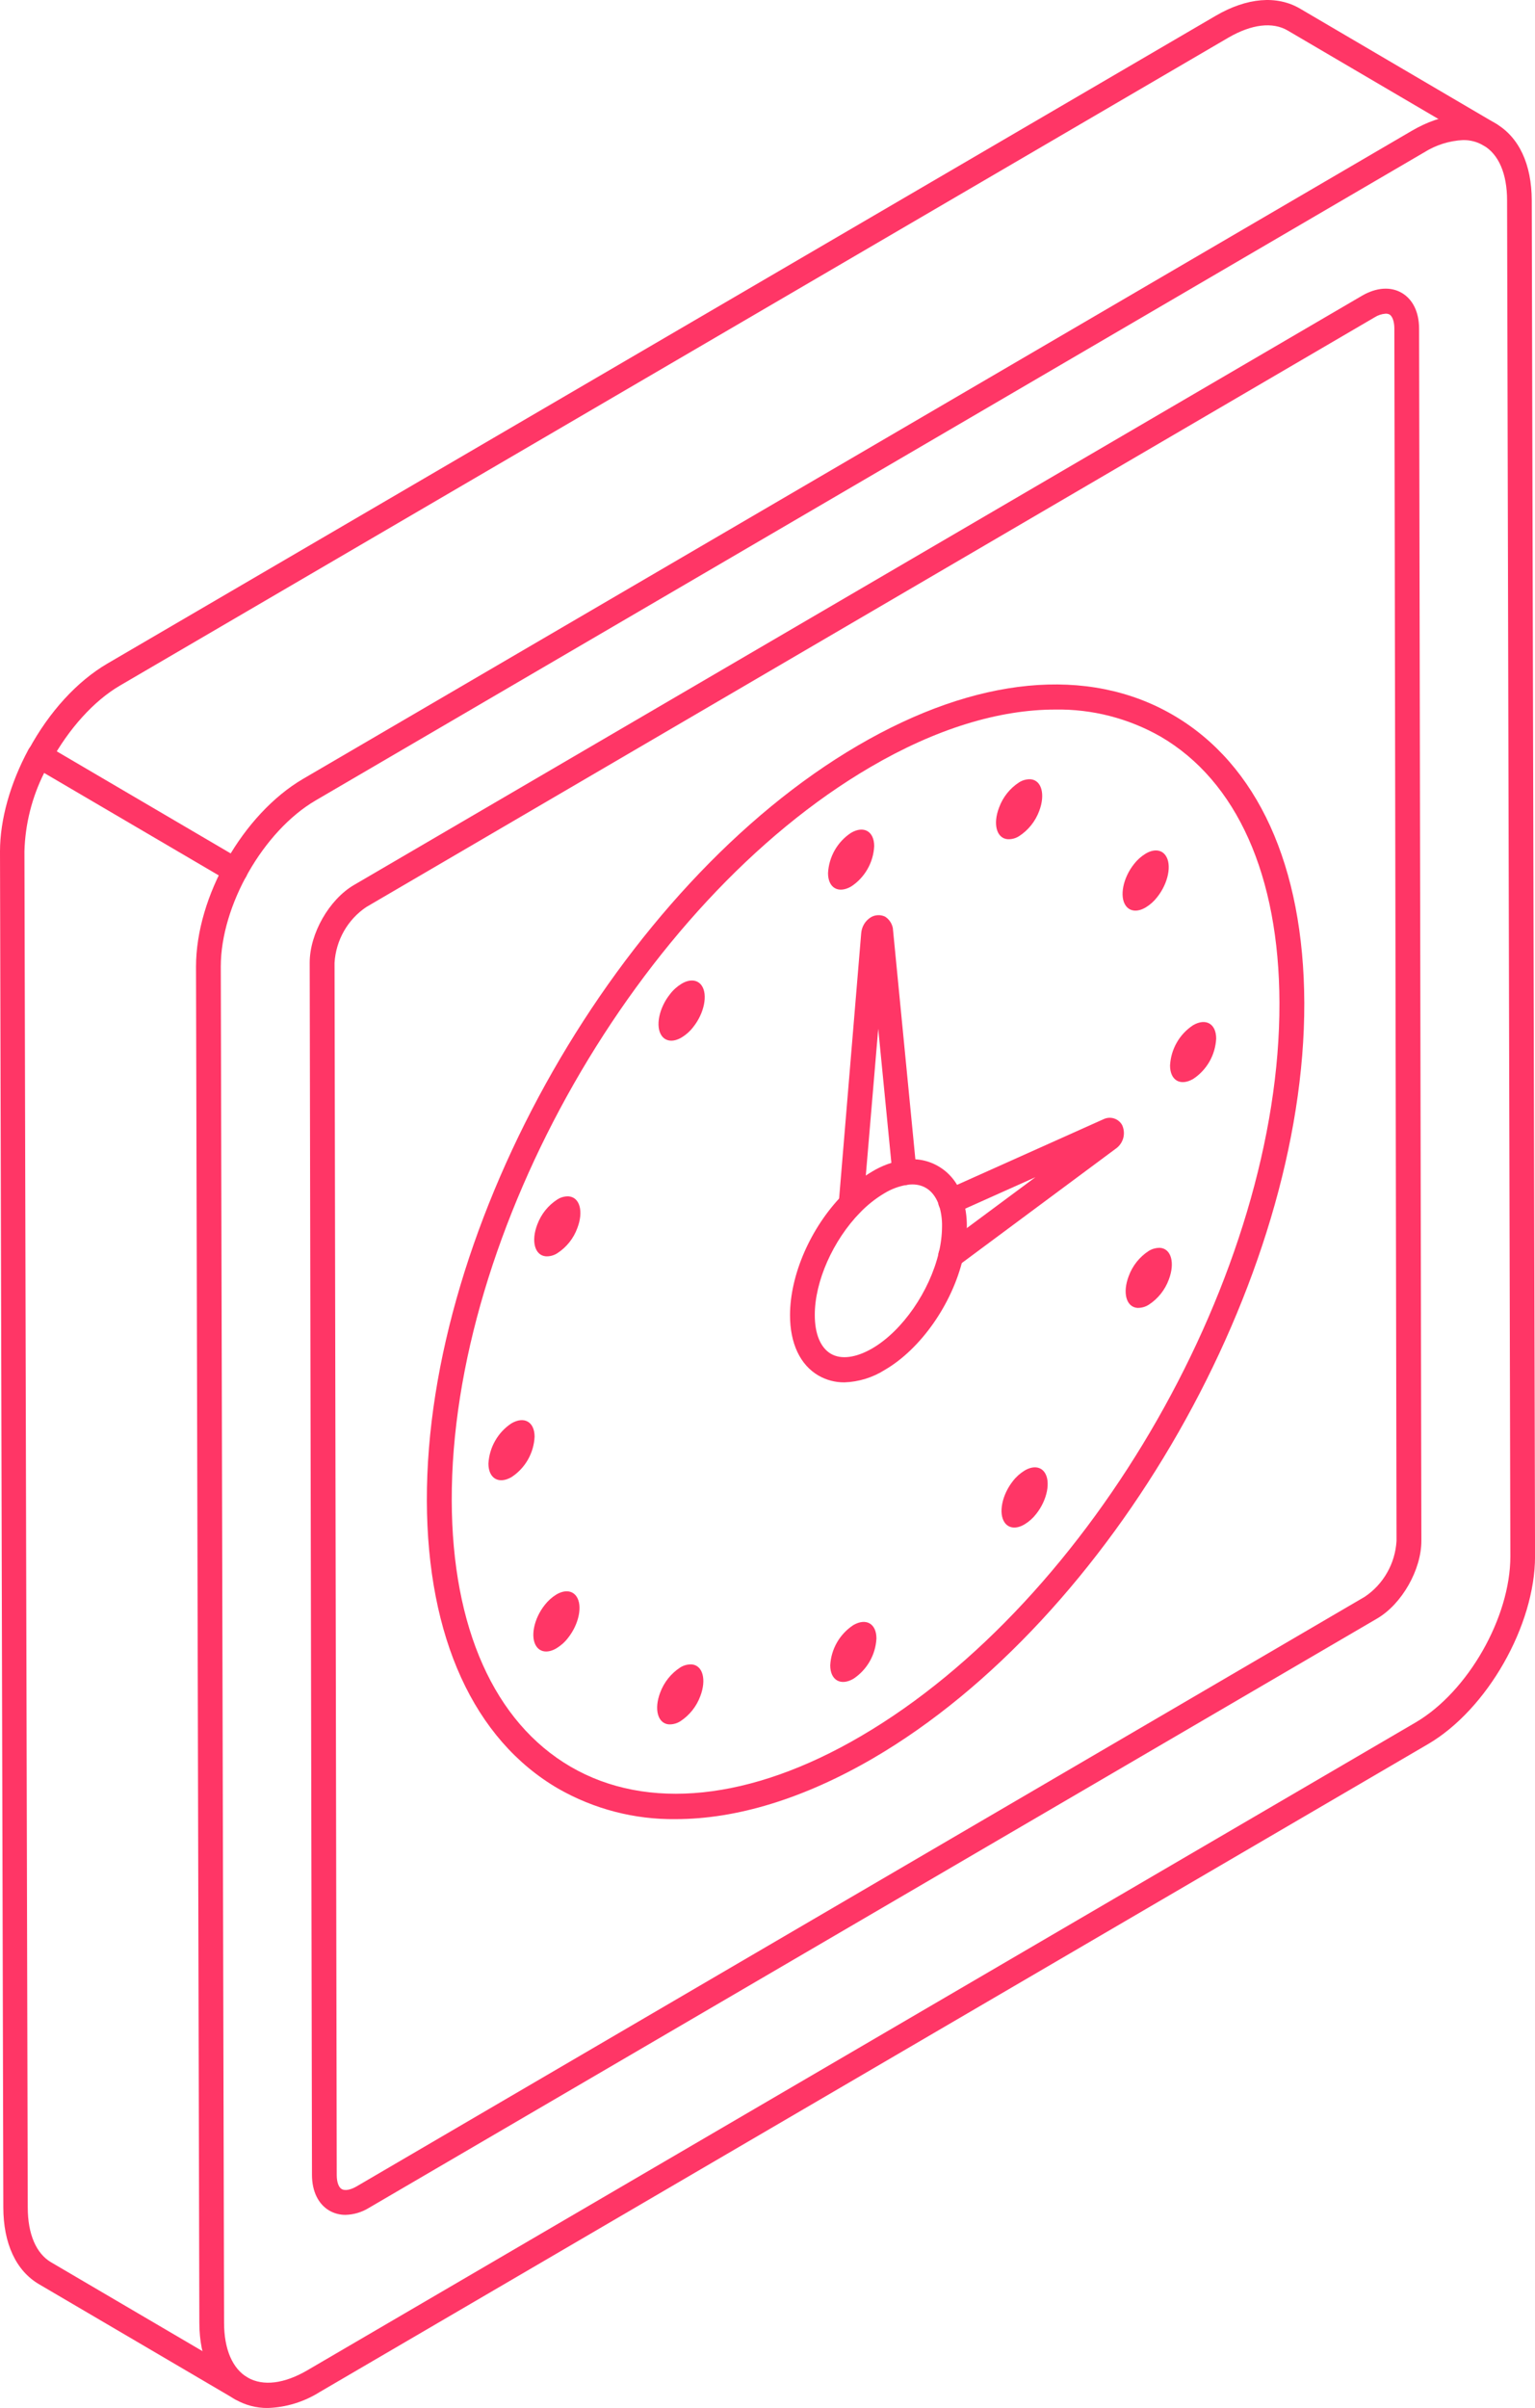 <svg width="37" height="58" viewBox="0 0 37 58" fill="none" xmlns="http://www.w3.org/2000/svg">
<g clip-path="url(#clip0_580_9815)">
<path d="M16.287 43.817C15.296 43.83 14.319 43.576 13.456 43.083C11.424 41.902 10.299 39.439 10.289 36.148C10.272 29.472 14.933 21.31 20.681 17.956C23.531 16.292 26.227 16.033 28.271 17.22C30.316 18.407 31.428 20.864 31.439 24.157C31.456 30.836 26.796 38.997 21.048 42.35C19.374 43.324 17.754 43.817 16.287 43.817ZM25.439 17.091C24.078 17.091 22.56 17.553 20.982 18.476C15.398 21.735 10.871 29.66 10.889 36.142C10.897 39.208 11.918 41.485 13.755 42.555C15.593 43.626 18.098 43.372 20.749 41.82C26.331 38.562 30.859 30.637 30.84 24.154C30.832 21.088 29.812 18.811 27.973 17.741C27.2 17.301 26.326 17.077 25.439 17.091Z" fill="#FF3666"/>
<path d="M20.514 20.06C20.822 19.88 21.071 20.024 21.072 20.381C21.062 20.576 21.007 20.765 20.91 20.934C20.814 21.102 20.68 21.246 20.518 21.352C20.21 21.531 19.959 21.388 19.959 21.031C19.969 20.836 20.025 20.647 20.121 20.478C20.218 20.309 20.352 20.166 20.514 20.06Z" fill="#FF3666"/>
<path d="M20.568 39.144C20.875 38.965 21.125 39.107 21.126 39.464C21.116 39.658 21.061 39.848 20.964 40.017C20.868 40.186 20.733 40.329 20.572 40.436C20.264 40.615 20.013 40.47 20.012 40.114C20.022 39.919 20.078 39.73 20.175 39.561C20.272 39.393 20.407 39.25 20.568 39.144Z" fill="#FF3666"/>
<path d="M16.428 23.696C16.62 23.58 16.808 23.591 16.912 23.737C17.066 23.956 16.976 24.406 16.709 24.739C16.633 24.839 16.539 24.923 16.432 24.988C16.24 25.103 16.052 25.094 15.948 24.946C15.794 24.727 15.884 24.279 16.151 23.945C16.227 23.845 16.321 23.761 16.428 23.696Z" fill="#FF3666"/>
<path d="M24.696 35.422C24.888 35.307 25.075 35.317 25.178 35.464C25.332 35.682 25.243 36.132 24.977 36.466C24.9 36.566 24.806 36.65 24.699 36.715C24.507 36.831 24.32 36.821 24.216 36.673C24.062 36.453 24.152 36.005 24.417 35.672C24.494 35.572 24.589 35.488 24.696 35.422Z" fill="#FF3666"/>
<path d="M13.433 28.892C13.515 28.839 13.611 28.812 13.709 28.817C13.977 28.84 14.069 29.183 13.916 29.581C13.825 29.831 13.655 30.043 13.434 30.186C13.351 30.24 13.254 30.266 13.156 30.261C12.89 30.238 12.798 29.896 12.95 29.497C13.042 29.248 13.211 29.035 13.433 28.892Z" fill="#FF3666"/>
<path d="M27.688 30.132C27.771 30.08 27.868 30.054 27.966 30.057C28.233 30.08 28.325 30.423 28.173 30.821C28.081 31.071 27.912 31.283 27.69 31.427C27.607 31.48 27.511 31.506 27.413 31.503C27.145 31.479 27.054 31.137 27.207 30.737C27.298 30.488 27.467 30.276 27.688 30.132Z" fill="#FF3666"/>
<path d="M12.328 34.284C12.636 34.105 12.885 34.248 12.886 34.605C12.877 34.8 12.821 34.99 12.725 35.159C12.628 35.328 12.493 35.472 12.331 35.578C12.024 35.757 11.775 35.613 11.773 35.255C11.784 35.061 11.839 34.871 11.936 34.703C12.032 34.534 12.166 34.391 12.328 34.284Z" fill="#FF3666"/>
<path d="M28.757 24.695C29.065 24.515 29.315 24.659 29.315 25.016C29.305 25.21 29.25 25.4 29.154 25.569C29.057 25.738 28.923 25.882 28.761 25.988C28.453 26.167 28.204 26.024 28.203 25.666C28.213 25.471 28.268 25.282 28.365 25.113C28.461 24.944 28.596 24.801 28.757 24.695Z" fill="#FF3666"/>
<path d="M13.409 38.408C13.602 38.293 13.789 38.303 13.893 38.45C14.048 38.669 13.957 39.119 13.692 39.452C13.616 39.552 13.521 39.636 13.415 39.701C13.223 39.816 13.035 39.807 12.931 39.659C12.777 39.44 12.866 38.992 13.131 38.658C13.208 38.559 13.302 38.474 13.409 38.408Z" fill="#FF3666"/>
<path d="M27.613 20.563C27.805 20.447 27.992 20.458 28.095 20.605C28.251 20.825 28.16 21.273 27.895 21.607C27.819 21.706 27.725 21.791 27.618 21.856C27.426 21.971 27.238 21.961 27.134 21.813C26.98 21.594 27.069 21.147 27.334 20.813C27.411 20.713 27.506 20.628 27.613 20.563Z" fill="#FF3666"/>
<path d="M16.395 40.165C16.478 40.112 16.575 40.086 16.673 40.09C16.94 40.113 17.033 40.456 16.88 40.856C16.788 41.105 16.619 41.316 16.399 41.46C16.316 41.513 16.218 41.539 16.12 41.535C15.854 41.511 15.761 41.17 15.913 40.77C16.005 40.521 16.174 40.309 16.395 40.165Z" fill="#FF3666"/>
<path d="M24.564 18.845C24.647 18.792 24.744 18.766 24.842 18.77C25.108 18.794 25.2 19.136 25.049 19.535C24.956 19.784 24.787 19.996 24.566 20.139C24.483 20.193 24.387 20.219 24.288 20.214C24.021 20.192 23.929 19.849 24.082 19.451C24.173 19.202 24.342 18.989 24.564 18.845Z" fill="#FF3666"/>
<path d="M20.516 29.296H20.49C20.451 29.293 20.413 29.282 20.378 29.263C20.343 29.245 20.312 29.22 20.287 29.19C20.262 29.159 20.242 29.124 20.231 29.086C20.219 29.049 20.215 29.009 20.218 28.969L20.759 22.472C20.766 22.396 20.79 22.323 20.829 22.258C20.869 22.192 20.923 22.137 20.987 22.097C21.038 22.065 21.096 22.047 21.156 22.044C21.216 22.04 21.276 22.052 21.33 22.077C21.379 22.107 21.421 22.147 21.454 22.195C21.487 22.242 21.509 22.296 21.521 22.353L22.092 28.21C22.101 28.289 22.079 28.367 22.032 28.429C21.985 28.491 21.915 28.533 21.838 28.544C21.799 28.548 21.76 28.545 21.722 28.533C21.685 28.522 21.65 28.503 21.619 28.478C21.589 28.453 21.564 28.422 21.545 28.387C21.527 28.352 21.515 28.314 21.512 28.274L21.169 24.779L20.81 29.019C20.804 29.094 20.77 29.163 20.716 29.215C20.662 29.266 20.59 29.295 20.516 29.296Z" fill="#FF3666"/>
<path d="M22.916 30.546C22.869 30.546 22.822 30.535 22.78 30.514C22.739 30.492 22.702 30.461 22.674 30.423C22.628 30.358 22.608 30.277 22.62 30.198C22.633 30.119 22.676 30.047 22.74 30L24.958 28.355L23.033 29.217C22.961 29.249 22.878 29.251 22.805 29.222C22.731 29.193 22.671 29.136 22.639 29.062C22.623 29.026 22.614 28.987 22.613 28.948C22.612 28.908 22.619 28.868 22.633 28.831C22.647 28.794 22.669 28.761 22.696 28.732C22.723 28.703 22.755 28.68 22.791 28.664L26.604 26.956C26.682 26.92 26.771 26.914 26.853 26.94C26.935 26.966 27.004 27.022 27.047 27.097C27.092 27.194 27.103 27.303 27.077 27.406C27.05 27.509 26.989 27.6 26.903 27.662L23.097 30.487C23.045 30.527 22.981 30.547 22.916 30.546Z" fill="#FF3666"/>
<path d="M20.355 33.297C20.135 33.299 19.919 33.243 19.729 33.133C19.288 32.877 19.043 32.36 19.043 31.68C19.043 30.71 19.537 29.573 20.309 28.782C20.52 28.564 20.759 28.375 21.019 28.221C21.25 28.081 21.505 27.986 21.771 27.942C22.077 27.886 22.393 27.948 22.657 28.115C22.922 28.282 23.115 28.542 23.2 28.845C23.271 29.068 23.307 29.302 23.305 29.537C23.304 29.797 23.273 30.056 23.212 30.309C22.952 31.41 22.196 32.49 21.33 32.995C21.037 33.181 20.7 33.285 20.355 33.297ZM21.991 28.529C21.946 28.529 21.9 28.533 21.855 28.541C21.664 28.573 21.481 28.642 21.316 28.743C21.102 28.87 20.907 29.026 20.733 29.205C20.077 29.877 19.637 30.87 19.64 31.677C19.64 32.132 19.779 32.462 20.027 32.608C20.275 32.753 20.634 32.706 21.03 32.476C21.751 32.054 22.408 31.107 22.63 30.167C22.68 29.96 22.706 29.749 22.707 29.536C22.71 29.365 22.685 29.194 22.634 29.03C22.518 28.704 22.297 28.529 21.988 28.529H21.991Z" fill="#FF3666"/>
<path d="M8.328 53.349C8.192 53.35 8.058 53.315 7.94 53.248C7.674 53.093 7.521 52.786 7.52 52.389L7.465 23.188C7.465 22.489 7.932 21.668 8.532 21.317L32.834 7.121C33.177 6.923 33.52 6.899 33.787 7.054C34.054 7.209 34.205 7.516 34.206 7.914L34.261 37.115C34.261 37.808 33.794 38.635 33.193 38.986L8.892 53.181C8.722 53.286 8.527 53.344 8.328 53.349ZM33.397 7.556C33.303 7.563 33.213 7.593 33.133 7.644L8.832 21.846C8.609 21.995 8.424 22.194 8.291 22.427C8.158 22.661 8.08 22.922 8.064 23.191L8.117 52.393C8.117 52.559 8.163 52.687 8.238 52.729C8.314 52.772 8.446 52.75 8.593 52.665L32.895 38.462C33.117 38.314 33.302 38.115 33.435 37.881C33.569 37.648 33.646 37.386 33.662 37.117L33.61 7.915C33.61 7.748 33.564 7.621 33.496 7.577C33.465 7.561 33.431 7.554 33.397 7.556Z" fill="#FF3666"/>
<path d="M5.814 57.832C5.762 57.832 5.71 57.818 5.665 57.791L0.941 55.02C0.387 54.696 0.082 54.041 0.08 53.173L0 20.509C0 19.747 0.243 18.875 0.686 18.053C0.705 18.018 0.731 17.987 0.762 17.962C0.793 17.937 0.829 17.918 0.867 17.907C0.905 17.897 0.945 17.894 0.985 17.899C1.024 17.904 1.062 17.917 1.096 17.938L5.821 20.709C5.855 20.729 5.885 20.755 5.909 20.786C5.933 20.818 5.95 20.854 5.96 20.892C5.97 20.93 5.973 20.97 5.967 21.009C5.962 21.049 5.949 21.087 5.93 21.121C5.89 21.19 5.824 21.24 5.748 21.261C5.671 21.281 5.589 21.27 5.521 21.231L1.064 18.618C0.77 19.204 0.607 19.849 0.589 20.507L0.669 53.17C0.669 53.81 0.871 54.28 1.231 54.491L5.955 57.262C5.989 57.282 6.02 57.308 6.044 57.339C6.068 57.371 6.087 57.407 6.097 57.445C6.108 57.483 6.111 57.524 6.106 57.563C6.101 57.603 6.089 57.641 6.069 57.676C6.044 57.722 6.007 57.761 5.963 57.788C5.918 57.816 5.867 57.831 5.814 57.832Z" fill="#FF3666"/>
<path d="M6.456 58.001C6.181 58.004 5.91 57.933 5.671 57.795C5.114 57.472 4.807 56.816 4.805 55.948L4.725 23.284C4.725 21.596 5.855 19.609 7.308 18.759L34.026 3.153C34.776 2.714 35.497 2.652 36.055 2.977C36.614 3.303 36.919 3.956 36.922 4.825L37.001 37.488C37.001 39.148 35.849 41.176 34.42 42.011L7.704 57.618C7.328 57.854 6.898 57.986 6.456 58.001ZM35.268 3.374C34.934 3.39 34.609 3.493 34.325 3.672L7.608 19.28C6.344 20.019 5.322 21.813 5.322 23.28L5.401 55.944C5.401 56.586 5.603 57.057 5.972 57.269C6.342 57.48 6.849 57.419 7.408 57.093L34.121 41.489C35.383 40.751 36.406 38.958 36.406 37.491L36.327 4.827C36.327 4.184 36.124 3.714 35.756 3.502C35.607 3.416 35.439 3.372 35.268 3.374Z" fill="#FF3666"/>
<path d="M0.952 18.499C0.902 18.499 0.853 18.487 0.808 18.462C0.74 18.423 0.689 18.358 0.667 18.281C0.646 18.204 0.656 18.122 0.694 18.052C1.188 17.142 1.861 16.408 2.589 15.983L29.302 0.381C30.056 -0.059 30.779 -0.119 31.337 0.208L36.061 2.98C36.131 3.019 36.182 3.085 36.203 3.162C36.224 3.24 36.215 3.323 36.175 3.393C36.136 3.463 36.071 3.514 35.995 3.536C35.918 3.557 35.836 3.548 35.766 3.508L31.042 0.737C30.675 0.52 30.166 0.583 29.607 0.908L2.889 16.515C2.264 16.88 1.656 17.555 1.221 18.352C1.193 18.399 1.154 18.437 1.106 18.463C1.059 18.488 1.006 18.501 0.952 18.499Z" fill="#FF3666"/>
</g>
<defs>
<clipPath id="clip0_580_9815">
<rect width="37" height="58" fill="white"/>
</clipPath>
</defs>
</svg>
